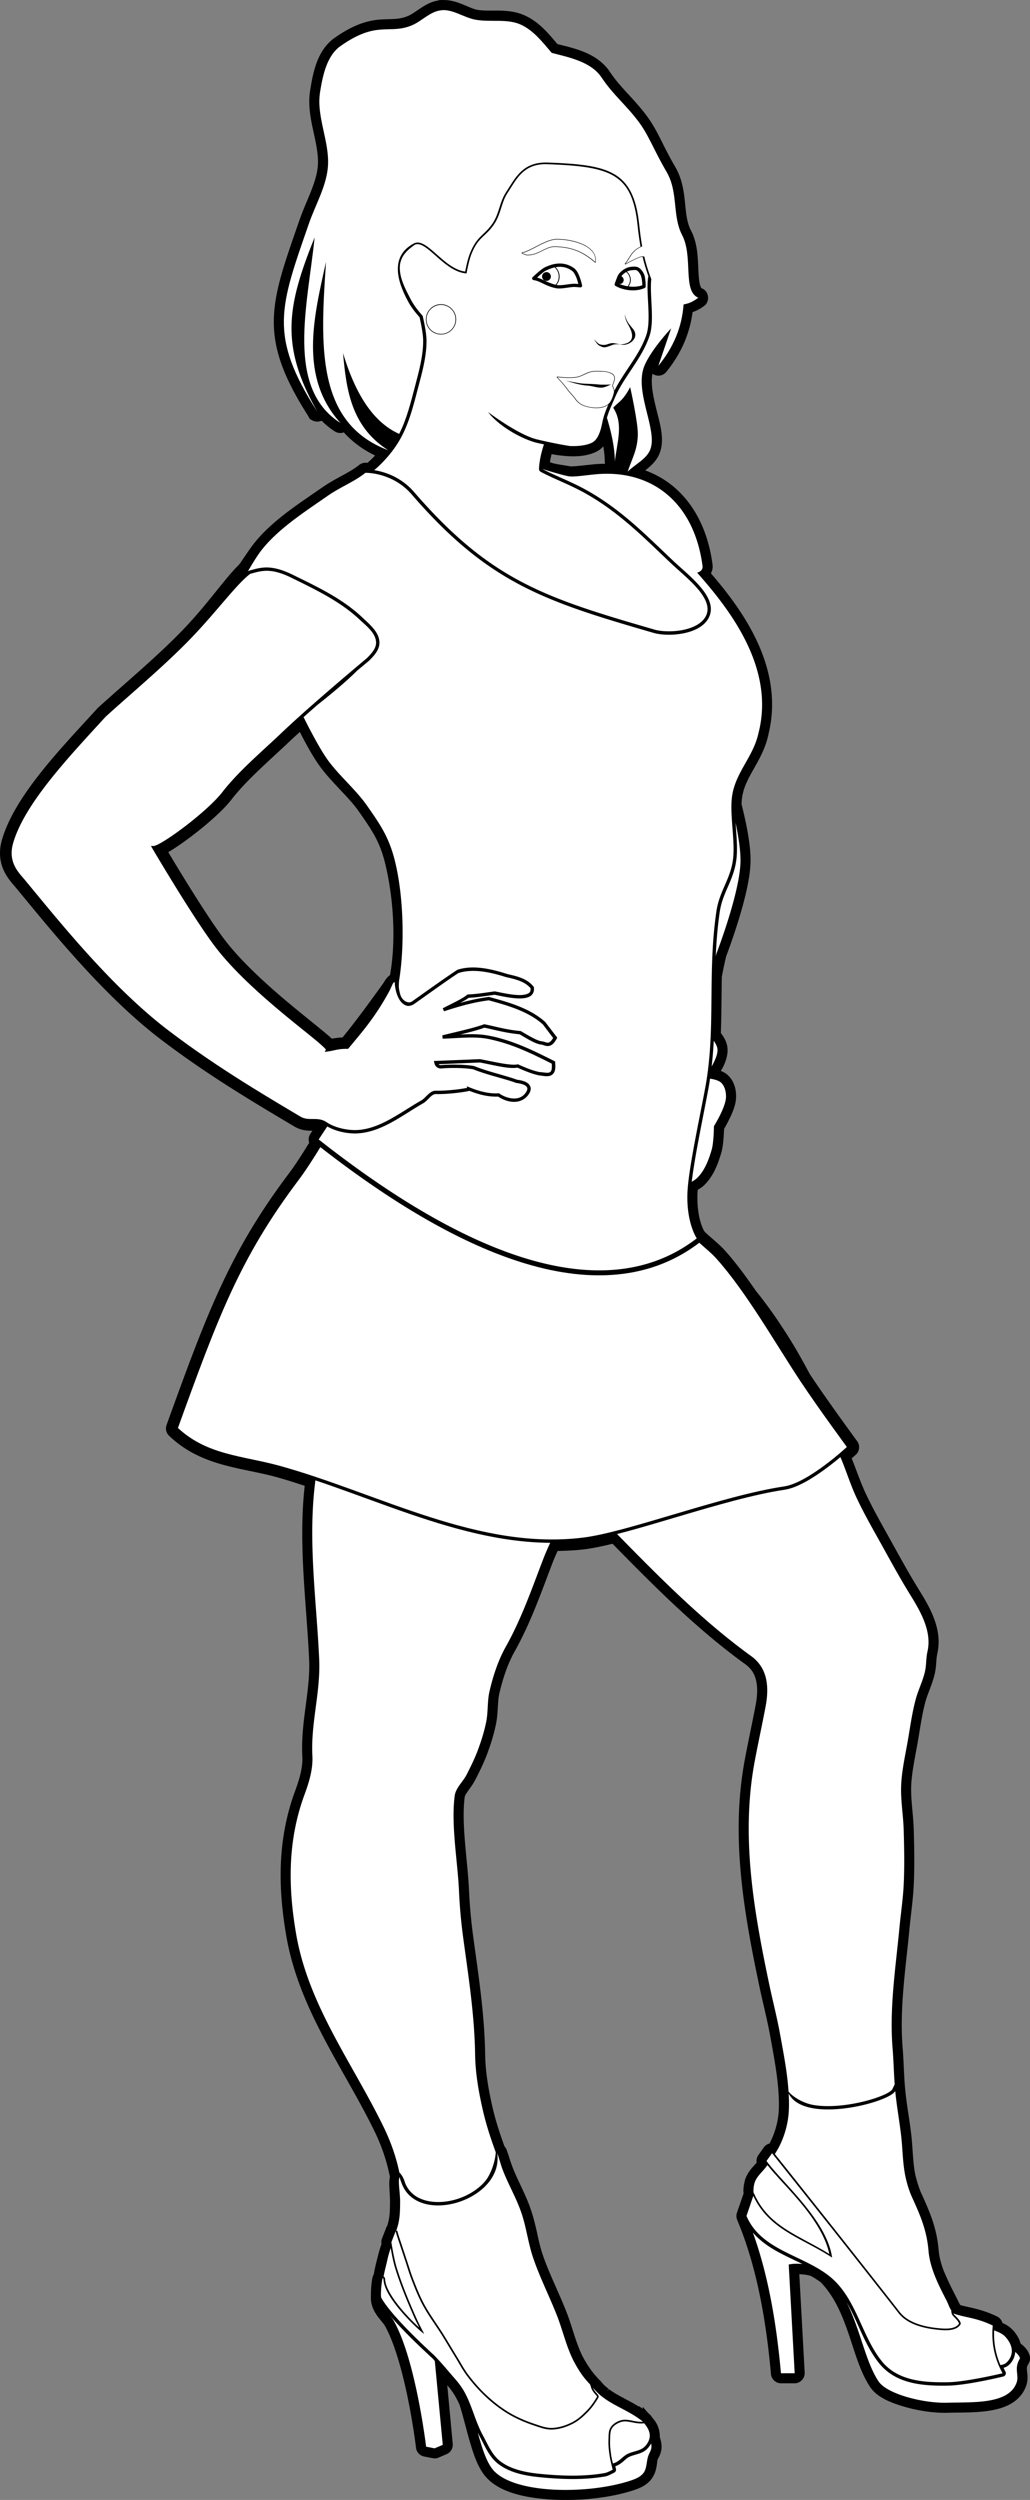 <svg xmlns="http://www.w3.org/2000/svg" viewBox="0 0 307.23 745.08"><rect x="0" y="0" width="307.23" height="745.08" fill="#808080" stroke="none"/><path d="M132.21 1.508c-.391.002-.665.047-.813.062-2.063.214-3.741 1.21-5.218 2.188-1.477.978-2.803 1.956-4.094 2.469-3.069 1.22-5.313.855-8.563 1.094-3.249.238-7.222 1.226-12.844 5.187-4.765 3.358-5.885 9.694-6.687 14.688-.665 4.14.196 8.169 1.031 12 .835 3.831 1.622 7.471 1.219 10.938-.613 5.273-3.553 10.358-5.5 15.97-4.305 12.407-7.429 20.872-7.563 29.311-.132 8.341 2.792 16.451 10.031 27.781.061.108.095.204.157.313h.03c.015.021.018.04.032.062.6.89 2.205.738 2.625-.25 1.333 1.483 2.844 2.865 4.688 4.031.67.41 1.653.171 2.062-.5 2.85 3.493 6.634 6.357 11.594 8.375-1.21 1.4-2.5 2.736-3.906 3.938-.138.118-.273.205-.406.312-.378-.028-.767-.063-1.094-.062-.34.004-.676.127-.938.344-2.906 2.368-7.1 3.982-11.125 6.78-6.94 4.827-15.467 10.2-20.594 17.157-.848 1.151-1.748 2.485-2.5 3.594a79.248 79.248 0 01-.968 1.406c-.266.373-.534.685-.438.594-3.928 3.724-9.111 11.423-16.469 19.125-.021.02-.042.04-.062.062-7.891 8.245-17.971 16.579-25.75 23.656a1.48 1.48 0 00-.094.125c-10.526 11.525-24.317 25.628-28.031 38.469-.963 3.328-.476 6.107.531 8.219 1.007 2.111 2.47 3.616 3.281 4.594 9.892 11.92 25.82 31.976 43.22 45.188 13.256 10.066 26 17.712 39.561 25.75 1.734 1.027 3.431 1.026 4.72 1.03 1.004.004 1.717.104 2.374.376l-1.906 2.906a1.546 1.546 0 00.156 1.844c-2.248 3.667-4.558 7.308-6.562 9.969-17.65 23.428-24.291 41.43-36.312 74.625a1.537 1.537 0 00.375 1.593c9.41 8.952 20.75 8.99 31.656 12.031 3.127.873 6.266 1.9 9.406 2.938-2.203 17.866.423 35.72 1.187 52.875.416 9.325-2.57 18.725-2.03 28.75.188 3.518-.896 7.236-2.22 10.812-5.191 14.026-5.073 28.086-2.593 42.469 3.763 21.829 17.212 39.3 26.312 58.094 2.149 4.438 3.792 9.291 4.687 14.219-.007.022-.056.041-.062.062a4.12 4.12 0 00-.157.907c-.05.608-.033 1.29 0 2 .067 1.417.196 3.03.188 4.187-.017 2.315-.043 4.299-.531 6.344-.123.513-.267 1.006-.407 1.5a1.504 1.504 0 00-.281.437l-1.281 3.282c-.09.248-.111.521-.063.78 0 0 .03.223.063.407-.459 1.36-.923 2.753-1.25 4.25-.005.023-.026.04-.031.063-.402 1.592-.848 3.355-1.125 5.156-.041.133-.252.362-.282.469-.125.446-.21.921-.28 1.5-.138 1.117-.233 2.457-.22 3.5-.002.04.002.085 0 .125-.043.765-.054 1.553.157 2.375.734 2.86 2.905 4.496 3.812 6.093 3.097 5.454 5.545 14.76 7.125 22.625 1.58 7.866 2.344 14.312 2.344 14.312a1.542 1.542 0 001.219 1.282l2.562.5c.293.056.602.023.875-.094l2.406-1.031c.574-.245.957-.878.907-1.5l-2.063-22.094c.956 1.104 1.983 2.243 3 3.406.994 1.128 1.879 2.308 2.594 3.562.533.934 1.017 1.88 1.438 2.875 1.135 3.672 2.084 7.674 3.156 11.312 1.072 3.639 2.215 6.929 4.062 9.25 3.536 4.445 10.977 6.168 19.094 6.625 8.117.458 16.99-.525 23.594-2.687 1.5-.491 3.378-1.164 4.656-2.813 1.53-1.972 1.272-4.215 1.657-5.437.186-.592 1.099-1.607 1.093-3.344-.002-.913-.258-1.835-.562-2.719.018-.225.034-.47.031-.625-.012-.783-.209-1.528-.5-2.218-.004-.011.004-.021 0-.032-.109-.256-.231-.473-.312-.625-.35-.648-.825-1.167-1.282-1.687a1.286 1.286 0 00-.03-.094l-.032-.031a1.508 1.508 0 00-.438-.563c-.196-.158-.399-.33-.625-.5a1.53 1.53 0 00-.03-.03c-.035-.026-.022.005-.032 0 .022.013-.012-.013-.031-.032-3.862-2.886-7.853-4.29-10.97-6.562-.141-.112-.265-.217-.343-.282a1.455 1.455 0 00-.062-.03c-.142-.11-.157-.13-.157-.126-.012-.01-.019-.021-.03-.031-.353-.296-.695-.561-.97-.813-.005-.005-.025.005-.03 0-.25-.234-.493-.505-.72-.75a1.53 1.53 0 00-.03-.03c-.007-.007-.027.004-.032 0-.015-.017-.016-.047-.031-.063-.203-.224-.4-.476-.594-.72a1.48 1.48 0 00-.125-.093c-.061-.065-.127-.122-.187-.187a1.53 1.53 0 00-.032-.031c-.803-.864-1.59-1.743-2.28-2.657a33.932 33.932 0 01-2.626-4.093 28.053 28.053 0 01-.812-1.563c-.008-.02.009-.01 0-.031s.01-.01 0-.031c-1.767-3.819-2.758-8.199-4.438-12.47-2.316-5.89-5.186-11.423-7.125-17.187-.654-1.946-1.12-4.022-1.594-6.125v-.032c-.028-.126-.065-.248-.093-.375-.007-.034.008-.022 0-.062v-.031c-.515-2.279-1.072-4.584-1.875-6.875-.204-.582-.396-1.15-.625-1.72a1.53 1.53 0 00-.031-.03c-.008-.02.009-.01 0-.032a52.81 52.81 0 00-.657-1.562c-1.402-3.23-2.94-6.109-4.187-9.375v-.031c-.192-.478-.52-1.44-.813-2.375a37.215 37.215 0 00-.718-2.125c-.042-.11-.083-.276-.125-.375a1.51 1.51 0 00-.5-.625c-1.445-4-2.784-8.014-3.72-12.094-1.229-5.366-2.17-10.794-2.25-16.188-.175-11.893-1.99-23.428-3.562-35a154.65 154.65 0 01-1.25-13.844c-.4-8.894-2.347-19.636-1.281-27.97.208-1.624 2.094-3.276 3.406-5.843 1.196-2.339 2.386-4.739 3.344-7.281 1.077-2.86 2.012-5.824 2.625-8.875.664-3.303.375-6.43 1-9.094 1.052-4.483 2.498-8.935 4.688-12.844 4.764-8.504 7.885-17.514 11.28-26.375.561-1.464 1.24-2.91 1.907-4.375 2.921-.025 5.856-.136 8.812-.5 2.565-.315 5.676-.99 9-1.813 12.552 12.791 25.32 25.726 40 36.344 2.239 1.62 3.333 3.573 3.844 5.875s.377 4.953-.125 7.625c-1.03 5.486-2.25 10.983-3.281 16.531-4.199 22.59-.257 44.862 4.312 66.656 1.078 5.14 2.402 10.177 3.313 15.22 1.052 5.828 2.178 11.616 2.5 17.374.144 2.576.173 5.105-.219 7.532a26.138 26.138 0 01-1.937 6.468c-.236.528-.49 1.049-.782 1.563-.005.008.005.023 0 .031-.002.004-.029-.004-.03 0-.004.006.003.022 0 .031-.099.173-.23.382-.345.563a1.531 1.531 0 00-1.375.625l-1.625 2.281a1.537 1.537 0 00-.062 1.656c-.06.075-.084.128-.156.219-.13.165-.272.366-.47.594-.869 1.006-1.984 2.059-2.718 3.594a6.668 6.668 0 00-.375.937c-.007.022.006.01 0 .031v.031c-.006.022.005.012 0 .032-.004.018.004.013 0 .03a9.46 9.46 0 00-.344 1.72c-.02.214-.056.5-.062.875-.004.347.066.664.094 1v.03l-.032.063-2.062 5.97c-.126.35-.115.75.031 1.093 5.813 13.836 8.687 29.737 10.188 46.406.062.743.755 1.377 1.5 1.375h4.063c.817.002 1.55-.778 1.5-1.594l-1.688-30.875c1.802-.133 3.922.01 5.656.594a32.939 32.939 0 013.281 2.094c.012.008.02.023.032.03 4.304 4.4 6.689 10.075 8.656 15.782 1.972 5.72 3.464 11.442 6.344 15.75 1.708 2.556 5.265 4.06 9.343 5.25 4.079 1.19 8.681 1.868 12.531 1.75 3.556-.11 8.181.053 12.344-.625 2.082-.34 4.075-.89 5.782-1.875s3.127-2.468 3.843-4.469c.579-1.614.276-2.969.188-3.969-.088-1-.107-1.729.687-3 .22-.36.28-.815.157-1.218-.43-1.417-1.481-2.322-2.563-3.063a7.866 7.866 0 00-1.312-2.937 9.041 9.041 0 00-.782-.938c-.036-.038-.09-.089-.125-.125-.002-.002 0-.031 0-.031-.005-.005-.026.005-.03 0a6.125 6.125 0 00-.563-.531c-.883-.716-1.812-1.09-2.688-1.438.005-.055-.005-.1 0-.156a1.539 1.539 0 00-.844-1.469c-5.048-2.427-8.677-2.593-11.344-3.5-.62-.997-1.143-2.177-1.812-3.469-1.182-2.28-2.315-4.621-3.313-6.969-.005-.012-.026-.018-.03-.03-.927-2.334-1.586-4.685-1.782-7-.541-6.395-2.546-10.993-5.031-16.439h-.031a40.791 40.791 0 01-1.5-4.406c-.005-.026-.025-.035-.032-.062-.003-.01.003-.022 0-.032v-.03a25.82 25.82 0 01-.375-1.5c-.195-.931-.319-1.91-.437-2.907-.35-2.942-.406-6.042-.781-9.188-.535-4.48-1.36-8.852-1.781-13.188-.402-4.134-.432-8.353-.782-12.656-.958-11.798.892-23.57 2.031-35.562.406-4.265 1.065-8.623 1.282-13.062.268-5.484.153-10.916 0-16.344-.132-4.652-.95-9.145-.75-13.406.203-4.35 1.223-8.743 2-13.28.69-4.03 1.237-8.016 2.25-11.813.62-2.328 1.762-4.685 2.53-7.343.449-1.549.58-2.733.657-3.813.078-1.08.117-2.047.406-3.375 1.504-6.903-2.555-13.299-5.53-18.125-2.742-4.445-5.288-9.07-7.845-13.688-2.801-5.061-5.683-10.015-8.062-15.156-1.634-3.53-2.87-7.384-4.469-11.188.966-.843 2.063-1.812 2.063-1.812.523-.494.608-1.385.187-1.97 0 0-8.735-11.851-14.094-19.937-.002-.005-.029.005-.031 0-1.948-3.625-3.917-7.234-6.125-10.75-3.057-4.869-6.338-9.654-10-14.156-.022-.032-.04-.063-.063-.094-2.911-4.209-5.867-8.23-8.906-11.625-2.266-2.532-4.636-4.123-6.375-5.969-.311-.488-2.67-4.395-2.344-12.438.02-.5.093-1.166.157-1.812.803-.442 1.613-.854 2.25-1.469 2.568-2.48 3.807-5.886 4.718-8.937.426-1.426.592-3.26.688-4.813a44.4 44.4 0 00.094-2.375c.175-.281.78-1.28 1.593-2.906.921-1.84 1.924-4.012 2-6.094.067-1.819-.34-3.97-1.906-5.469-.823-.788-1.764-1.073-2.687-1.312-.305-.08-.523-.1-.813-.156 1.217-1.838 2.866-4.438 2.875-7.125.007-2.131-1.233-3.528-2.031-4.688.227-5.758.206-11.492.313-17.312.666-3.597 1.337-6.35 1.343-6.375v-.031c.063-.161 1.72-4.432 3.47-10.031 1.781-5.704 3.617-12.544 3.75-17.594.127-4.88-1.26-11.487-2.688-17.156.019-.752.076-1.499.156-2.125.424-3.305 1.874-6.063 3.531-9 1.646-2.92 3.471-6.01 4.313-9.844.005-.024.026-.039.03-.063h-.03c4.938-19.324-7.507-36.362-17.531-47.812.543-.597 1.043-1.422.906-2.468-1.286-9.816-5.265-17.47-11.22-22.406-3.038-2.52-6.596-4.275-10.5-5.313.858-.702 1.725-1.384 2.72-2.187 1.382-1.115 2.795-2.474 3.437-4.438 1.158-3.542-.118-7.61-1.156-11.78-1.038-4.173-1.923-8.409-1.094-11.689.343-1.357 1.473-3.272 2.75-5.156l-1.032 3.03a1.547 1.547 0 00.722 1.722 1.547 1.547 0 001.84-.315c4.459-5.5 6.959-11.341 7.688-18.094 1.327-.361 2.677-.926 4-1.969.814-.65.59-2.172-.375-2.562-.718-.298-1.102-.812-1.437-1.907-.336-1.094-.472-2.687-.563-4.468-.181-3.564-.135-7.939-2.094-11.656-1.324-2.513-1.572-5.476-1.906-8.72-.334-3.243-.77-6.772-2.75-10.155-3.91-6.68-5.151-10.735-8.531-15.22-3.811-5.055-7.634-8.105-10.875-12.968-3.517-5.277-10.24-6.504-15.25-7.781-2.618-3.094-5.327-6.551-9.375-8.438-4.819-2.246-10.012-.88-14.062-1.656-2.748-.527-5.837-2.902-9.781-2.875zm-41.625 83c-.769 5.945-1.417 11.932-1.344 17.625.02 1.53.232 2.985.375 4.469-.788-3.272-1.223-6.418-1.156-9.563.085-4.003.863-8.113 2.125-12.53zm4.437 16.062c.143 4.207.466 8.312 1.282 12.094.375 1.74.986 3.344 1.562 4.969-2.1-4.543-3.003-9.377-3-14.47 0-.852.113-1.729.156-2.593zm10.906 17.188c3.479 6.354 7.554 10.336 12.031 12.5-.483.843-1.12 1.608-1.687 2.406-5.139-3.369-7.978-7.553-9.688-12.25-.308-.848-.416-1.78-.656-2.656zm81.281 1.344c.19.916.215 1.008.438 2.187.57 3.02 1.11 6.589 1.094 8.063-.048 4.192-1.436 6.346-2.938 10.75-.01.02-.021.041-.03.062-2.739-.393-5.575-.583-8.563-.28-3.93.396-6.49.749-7.47.562-1.249-.24-3.04-.455-4.655-.813-1.388-.308-2.28-.784-2.688-1.062a27.492 27.492 0 011.063-4.938c4.479.87 9.843 1.55 13.75-.344 1.425-.69 2.256-1.954 2.812-3.218.25-.567.306-1.093.469-1.657.752 2.978 1.349 5.984 1.406 9.125-.033.786.652 1.53 1.438 1.563s1.53-.652 1.562-1.438c.283-2.6.946-5.398 1.156-8.28.183-2.5-.069-5.106-1.312-7.563.718-.653 1.56-1.608 2.469-2.72zm-97.312 96.625c1.072 2.154 4.114 8.252 6.813 11.906 3.53 4.779 8.398 8.865 11.5 13.28 4.467 6.36 6.683 9.695 8.375 17.095 2.378 10.398 3.099 23.18 1.094 33.58-1.257.573-1.472 1.416-2.41 2.72-3.515 4.882-8.309 11.489-12.371 16.356-1.952.054-3.26.29-4.438.53-.15-.165-.284-.32-.469-.5-.654-.632-1.583-1.407-2.718-2.343-2.272-1.872-5.413-4.366-8.938-7.281-7.05-5.83-15.526-13.367-20.906-20.594-6.182-8.303-15.877-24.632-17.312-27.062.634-.318 1.33-.724 2.125-1.219 1.755-1.092 3.887-2.57 6.094-4.25 4.414-3.36 9.085-7.412 11.594-10.656 4.615-5.97 11.68-11.946 17.375-17.375 1.309-1.248 2.998-2.753 4.594-4.187z" stroke="#000" stroke-width="3"/><path d="M166.85 79.512c-.233.005-.453.03-.688.062-.141.02-.29.037-.437.063a3.896 3.896 0 011.187 2.781c0 .96-.363 1.821-.937 2.5.586.125 1.494.087 2.406-.031.913-.118 1.846-.28 2.625-.313.557-.023 1.025.017 1.5.063-.03-.126-.091-.342-.125-.469-.048-.18-.106-.418-.219-.75-.088-.259-.172-.515-.28-.781-.106-.257-.224-.484-.345-.719-.239-.472-.507-.88-.78-1.094a6.805 6.805 0 00-.97-.625 5.863 5.863 0 00-1.937-.625h-.031a6 6 0 00-.969-.062zM189.47 80.472c-.324 0-.624.032-.906.063-.195.02-.384.024-.563.062-.22.047-.422.111-.625.188a3.999 3.999 0 00-.375.156c.685.612 1.156 1.504 1.156 2.5 0 .726-.269 1.37-.656 1.906.269.038.537.078.813.094.37.021.753.02 1.125 0 .33-.02.646-.068.968-.125.04-.007.086.008.125 0 .052-.01.105-.02.157-.032.31-.069.612-.17.906-.28-.008-.227-.012-.448-.063-1-.069-.758-.261-1.645-.406-1.938-.201-.41-.443-.798-.719-1.094-.138-.148-.28-.29-.437-.375a1.024 1.024 0 00-.5-.125z" fill="#fff"/><path d="M162.03 48.942c-2.925.153-4.855 1.214-6.375 2.656-1.737 1.649-2.908 3.854-4.281 5.938-1.844 2.798-1.926 6.249-4 9.312-1.304 1.925-2.524 2.873-3.625 3.969-1.102 1.096-2.128 2.348-3.188 5.063-.668 1.71-1.312 5.156-1.312 5.156l-.094.468-.469-.062c-1.865-.24-3.58-1.157-5.156-2.281-.335-.24-.676-.496-1-.75a35.298 35.298 0 01-.844-.688c-.666-.556-1.288-1.11-1.906-1.656-1.265-1.119-2.43-2.126-3.469-2.719a6.998 6.998 0 00-.562-.281c-.013-.006-.019-.026-.031-.031-.173-.077-.339-.109-.5-.156-.337-.1-.636-.138-.938-.094-.02.003-.042-.004-.062 0-.182.032-.356.1-.532.187-2.33 1.636-3.847 3.165-4.343 5.688-.527 3.594 1.458 7.241 3.125 10.469.983 1.903 2.254 3.479 3.625 5.031.005.006-.005.025 0 .031.565 2.475 1.104 5.258 1.125 7.219.05 4.819-1.308 9.589-2.532 14.25-1.367 5.209-2.681 10.568-5.343 15.25-1.986 3.492-4.678 6.592-7.72 9.219 3.395.531 8.143 2.188 11.876 6.5 22.793 26.327 38.979 31.543 71.78 41.03 1.967.57 5.53.732 8.72.032 3.189-.7 5.902-2.196 6.78-4.625.428-1.18.328-2.352-.155-3.625s-1.363-2.605-2.5-3.938c-2.275-2.664-5.47-5.27-7.875-7.53-7.813-7.346-15.281-15.107-25.531-20.876-4.593-2.585-9.067-4.204-13.188-6.344l-.094-.03v-.032c-.049-.025-.108-.037-.156-.062a1.036 1.036 0 01-.438-1.282c-.018-.023-.044-.038-.062-.062.254-2.795.84-4.945 1.468-6.844-.89-.19-1.753-.372-2.5-.562-4.413-1.21-11.043-4.938-14.156-9.063 3.7 2.738 10.101 6.998 14.406 8.094 1.872.476 6.718 1.534 10.062 2.031 2.459.067 4.78-.166 6.5-1 1.886-.914 2.657-3.788 3.063-5.844.427-2.164 1.054-3.715 1.812-5.469-.029.024-.063.04-.093.063-1.506 1.131-3.964 1.087-5.75.687-1.818-.407-3.031-.93-4.281-2.75-.47-.683-1.42-1.55-1.938-2.28-1.364-1.926-3.186-3.78-3.219-3.813h-.031a.163.163 0 010-.031.154.154 0 01-.031-.032.154.154 0 01-.031-.03.163.163 0 010-.032.163.163 0 010-.031.163.163 0 010-.031.156.156 0 01.03-.032.156.156 0 01.032-.03.156.156 0 01.031-.032.163.163 0 01.031 0 .163.163 0 01.032 0 .163.163 0 01.03 0 .163.163 0 01.032 0c.027.003.99.121 2.25.187 1.278.068 2.823.06 3.813-.187 1.7-.423 3.117-1.724 5.343-1.688 1.256.02 2.636-.058 3.875.344.494.16.94.31 1.282.594.342.285.562.726.562 1.312 0 .337-.176.84-.344 1.313-.155.437-.29.759-.312.812.026.05.168.302.312.688.097.258.159.561.188.844 2.838-5.68 7.664-10.83 9.594-16.812 1.398-4.335-.086-11.847.406-16.375.04-.371.093-.681.156-.97a52.429 52.429 0 01-1.719-5.75c-.22-.001-.44.005-.625.063-1.522.482-4.326 2.08-4.406 2.125l-.062.032a.163.163 0 01-.032 0 .163.163 0 01-.03 0 .163.163 0 01-.032 0 .163.163 0 01-.031 0 .154.154 0 01-.031-.032.154.154 0 01-.032-.03.154.154 0 01-.03-.032.163.163 0 010-.031.163.163 0 010-.031.163.163 0 010-.032.156.156 0 01.03-.03c.02-.026.043-.038.063-.063.766-.972 1.229-1.94 1.875-2.813.604-.816 1.393-1.547 2.719-2.187-.423-2.355-.692-4.586-.938-6.813-.864-7.774-3.03-11.932-7.187-14.344-4.158-2.411-10.477-3.083-19.594-3.406a15.03 15.03 0 00-1.313 0zm4.125 22.281c2.22.006 5.217.451 7.625 1.531 1.204.54 2.251 1.238 2.969 2.125.717.887 1.099 1.982.937 3.25v.063a.156.156 0 01-.03.03.156.156 0 01-.032.032.163.163 0 01-.031 0 .163.163 0 01-.032 0 .163.163 0 01-.03 0 .163.163 0 01-.032 0 .163.163 0 01-.031 0 .154.154 0 01-.031-.031c-3.46-2.965-6.647-4.519-11.938-4.625-1.394-.028-2.542.575-3.813 1.219-1.27.643-2.647 1.307-4.437 1.28-.117-.001-.25-.04-.407-.093s-.33-.118-.5-.187c-.34-.139-.656-.282-.656-.282a.154.154 0 01-.031-.03.154.154 0 01-.031-.032.163.163 0 010-.031.154.154 0 01-.031-.031.163.163 0 010-.032.156.156 0 01.03-.03.163.163 0 010-.032.156.156 0 01.032-.031.163.163 0 01.031 0 .156.156 0 01.031-.031c1.326-.273 3.123-1.28 4.97-2.22 1.845-.938 3.768-1.816 5.468-1.812zm.687 7.312c1.543-.024 3.075.415 4.532 1.5.013.01.018.021.03.032.834.72 1.326 1.964 1.688 3.03.363 1.067.532 1.97.532 1.97.065.304-.221.623-.532.593 0 0-1.444-.15-2.062-.125-.663.028-1.619.191-2.563.313-.943.122-1.893.207-2.718.031-1.606-.342-2.781-.885-3.782-1.375s-1.825-.885-2.843-1.031c-.378-.048-.535-.623-.25-.875 0 0 .562-.523 1.25-1.125.687-.602 1.464-1.261 2.093-1.625l.032-.031c1.495-.766 3.051-1.257 4.593-1.281zm22 .938c.23-.005.476-.022.72 0 1.257.112 2.034 1.212 2.5 2.156.305.62.395 1.485.468 2.281.073.796.062 1.47.062 1.47a.515.515 0 01-.312.468c-2.954 1.297-6.612.59-8.719-.656a.49.49 0 01-.219-.563s.203-.613.47-1.312c.265-.7.552-1.47 1-1.938 1.156-1.211 2.425-1.873 4.03-1.906zM131.53 90.661c2.491 0 4.532 2.04 4.532 4.531s-2.04 4.5-4.532 4.5-4.5-2.009-4.5-4.5 2.01-4.531 4.5-4.531zm54.844 2.937c.35 2.247 1.725 3.507 2.532 4.563 1.963 2.57-1.304 5.175-3.938 4.5h-.031c-.47-.052-1.446-.134-2.125.094-1.272.427-2.405 1.083-3.375.562-.51-.274-.92-.069-2.281-2.219 1.456 1.556 1.602 1.55 2.594 1.688 1.252.174 2.055-.67 3.312-.5.608.082 1.747.318 2.031.375 2.334-.16 4.342-1.11 3.031-4.406-.597-1.503-1.708-2.674-1.75-4.657zM250.46 433.792c-3.935 3.323-11.224 8.934-16.5 9.719-14.806 2.203-35.663 9.569-50.312 13.28 12.739 12.984 25.631 26.096 40.406 36.782 5.06 3.66 5.36 9.42 4.313 15-1.036 5.518-2.257 11.017-3.282 16.53-4.135 22.249-.25 44.3 4.313 66.063 1.067 5.09 2.388 10.132 3.312 15.25 1.015 5.618 2.13 11.27 2.5 16.969 1.418 1.695 4.42 3.361 6.907 3.875 2.895.598 6.496.546 10 .094 3.503-.453 6.911-1.289 9.53-2.22 1.31-.464 2.427-.957 3.22-1.405.792-.449 1.23-.93 1.25-.97l.75-1.53c-.26-3.568-.336-7.15-.625-10.72-.978-12.031.897-23.913 2.03-35.843.411-4.322 1.07-8.633 1.282-12.97.265-5.415.153-10.83 0-16.25-.127-4.495-.96-9.007-.75-13.5.212-4.535 1.265-8.992 2.031-13.468.684-3.996 1.237-8.02 2.281-11.938.67-2.512 1.81-4.879 2.532-7.375.822-2.843.402-4.206 1.03-7.094 1.338-6.138-2.37-12.21-5.343-17.031-2.768-4.489-5.32-9.135-7.875-13.75-2.79-5.04-5.706-10.022-8.125-15.25-1.837-3.97-3.073-8.189-4.844-12.188-.009-.022-.022-.041-.031-.063zM94.15 440.692c-2.469 18.021.275 36.22 1.062 53.906.431 9.676-2.55 19.052-2.03 28.719.208 3.874-.966 7.798-2.313 11.438-5.077 13.715-4.985 27.458-2.531 41.688 3.683 21.367 16.996 38.706 26.188 57.688 2.024 4.182 3.63 8.7 4.593 13.344.909.866 1.452 2.193 1.688 3.063 1.133 2.874 3.342 4.516 6.156 5.28 2.814.765 6.232.578 9.438-.437s6.184-2.854 8.218-5.187c1.708-1.958 3.067-5.806 3.26-8.728-1.577-4.306-2.862-8.217-3.885-12.679-1.241-5.419-2.199-10.949-2.28-16.5-.175-11.753-1.989-23.25-3.563-34.844-.63-4.636-1.04-9.297-1.25-13.969-.393-8.72-2.396-19.507-1.282-28.219.308-2.405 2.458-4.182 3.563-6.344 1.19-2.329 2.359-4.677 3.281-7.125 1.059-2.81 1.971-5.681 2.563-8.625.604-3.008.299-6.169 1-9.156 1.071-4.566 2.556-9.136 4.843-13.219 4.68-8.352 7.78-17.297 11.188-26.188.686-1.788 1.482-3.542 2.282-5.281-24.094-.094-47.181-10.922-70.188-18.625z" fill="#fff"/><path d="M95.43 341.162c-2.33 3.814-4.72 7.524-6.844 10.344-17.537 23.278-24.073 41.027-36.094 74.219 8.972 8.535 19.885 8.58 31.031 11.688 29.598 8.253 59.103 25.202 90.47 21.344 13.458-1.655 41.452-12.495 59.968-15.25 7.529-1.12 19.312-12.188 19.312-12.188s-8.724-11.82-14.125-19.969c-7.361-11.108-16.112-26.54-25-36.469-1.83-2.045-3.8-3.504-5.531-5.156l-.156.125c-12.486 9.63-28.507 12.203-47.562 7.375-18.8-4.764-40.652-16.677-65.47-36.062z" stroke="#000" fill="#fff"/><path d="M177.69 110.722c-2.166-.035-3.564 1.252-5.313 1.688-2.047.51-6.156 0-6.156 0s1.895 1.886 3.281 3.843c.5.705 1.449 1.57 1.938 2.281 1.233 1.795 2.382 2.315 4.188 2.72 1.757.393 4.216.394 5.656-.688 1.12-.843 1.627-2.7 1.844-3.625.155-.665-.532-2-.532-2s.656-1.573.656-2.125c0-1.105-.769-1.463-1.75-1.781-1.202-.39-2.549-.292-3.812-.313zm-8.938 2.719s3.9.853 5.407.906c1.585.056 2.89.1 4.469.25 1.192.114 3.593 0 3.593 0s-1.617.806-2.469.906c-1.516.18-3.099-.525-4.625-.593-2.346-.106-6.375-1.47-6.375-1.47z" fill="#fff"/><path d="M132.22 3.008c-.216.001-.438.04-.656.062-3.317.344-5.808 3.332-8.906 4.563-6.803 2.703-10.185-1.592-21.094 6.094-4.093 2.883-5.3 8.776-6.094 13.719-1.216 7.566 3.166 15.263 2.28 22.875-.661 5.695-3.714 10.866-5.593 16.28-8.617 24.837-12.172 33.312 2.531 56.157-11.273-19.82-9.07-31.545-.843-52-2.065 20.273-8.75 44.893 7.718 55.312-12.394-13.663-8.036-31.377-4.312-48.031-1.681 24.728-3.109 48.023 18.562 56.156-11.325-7.175-12.518-18.581-13.5-28.97 4.277 14.198 10.139 21.12 16.75 24.095 2.186-4.262 3.396-9.105 4.656-13.906 1.227-4.675 2.548-9.376 2.5-14-.018-1.748-.517-4.435-1.062-6.844-1.314-1.506-2.577-3.059-3.563-4.969-3.373-6.257-5.046-13.392 1.875-17.062 3.847-1.933 8.812 7.572 15.281 8.407 0 0 .634-3.402 1.344-5.22 2.162-5.537 4.315-5.421 6.844-9.155 1.975-2.918 2.06-6.34 4-9.282 2.71-4.112 4.85-9.112 12.438-8.843 18.262.647 25.505 2.492 27.25 18.188.56 5.081 1.154 10.108 3.656 16.594-.007.059-.025.093-.031.156-.228 2.097-.011 5.114.125 8.125.135 3.01.189 6.042-.594 8.469-2.197 6.811-7.711 12.339-10.281 18.344-1.077 2.515-1.877 4.117-2.469 6.187 1.258 4.178 2.292 8.43 2.375 13 .595-5.465 2.681-11.165-.5-16 1.632-1.783 2.826-1.923 5.063-6.125 0 0 2.322 10.38 2.28 14-.05 4.523-1.577 6.924-3.03 11.188 2.287-2.287 5.838-3.8 6.843-6.875 1.853-5.665-4.2-15.782-2.28-23.375 1.226-4.852 8.405-12.469 8.405-12.469l-3.812 11.187c4.542-5.602 6.989-11.375 7.531-18.312 1.405-.214 2.874-.816 4.375-2-4.786-1.986-1.417-12.215-4.844-18.719-.564-1.07-.933-2.2-1.218-3.344-.024-.093-.041-.188-.063-.281-1.142-4.887-.482-10.299-3.344-15.188-3.97-6.784-5.217-10.79-8.437-15.062-3.69-4.893-7.558-7.96-10.938-13.031-3.16-4.742-9.745-6.002-14.875-7.344-2.736-3.203-5.376-6.627-9.125-8.375-4.172-1.944-9.198-.664-13.72-1.531-3.235-.62-6.252-2.866-9.5-2.844z" fill="#fff"/><path d="M127.85 79.042c-1.176.162-2.282 1.17-2.875 2.312-.618 1.19-.602 2.793.094 3.938.865 1.423 2.718 1.962 3.968 3.062.7.616 1.074 1.709 1.97 1.97.53.154 1.624-.344 1.624-.344s-4-3.269-4.656-5.063c-1.123-3.07 2.308-1.421 2.313-2.656.004-1.101-.225-2.66-1.25-3.063a2.34 2.34 0 00-1.188-.156zM166.16 71.382c-3.294-.008-7.666 3.467-10.406 4.031 0 0 1.232.528 1.5.531 3.506.052 5.37-2.558 8.25-2.5 5.32.108 8.588 1.679 12.062 4.657.627-4.917-7.007-6.708-11.406-6.72zm25.625 2a.772.772 0 00-.281.062c-3.11 1.345-3.34 3.192-4.97 5.22 0 0 2.917-1.656 4.5-2.157 1.043-.33 2.595.344 2.595.344s-.046-1.441-.313-2.094c-.231-.566-.905-1.38-1.531-1.375zM135.865 95.193a4.32 4.32 0 11-8.64 0 4.32 4.32 0 018.64 0zM161.74 139.762c4.098 2.157 8.696 3.783 13.469 6.469 10.403 5.855 17.932 13.71 25.719 21.03 4.72 4.44 12.851 10.437 10.781 16.157-2.102 5.807-12.3 6.497-16.719 5.219-32.813-9.492-49.346-14.888-72.25-41.344-4.594-5.307-10.938-6.385-13.75-6.375-3.176 2.589-7.387 4.18-11.219 6.843-6.978 4.852-15.349 10.205-20.219 16.812-1.434 1.946-2.917 4.564-3.656 5.75.05-.04.105-.086.156-.125l.063-.062.093-.031c1.504-.407 2.982-.888 4.813-.97 2.133-.094 4.708.407 8.344 2.188 7.192 3.525 14.714 7.06 20.625 12.625 1.05.99 2.311 2.082 3.343 3.313s1.835 2.623 1.844 4.25c.012 2.195-1.564 3.882-3.062 5.375l-.032.031c-1.032.865-2.362 1.96-3.593 3-3.414 3.415-8.213 7.331-11.75 10.125-1.416 1.24-2.845 2.484-4.188 3.688.402.812 4.525 9.142 7.375 13 3.376 4.57 8.234 8.663 11.5 13.312 4.477 6.372 6.889 10.033 8.625 17.625 2.318 10.133 2.696 24.249.965 34.758-.038 1.317-.216 1.653.306 3.737.528 2.111 2.445 3.107 3.604 2.286 4.59-3.248 9.454-6.746 13.438-9.375l.063-.031.062-.031c4.39-1.4 9.46-.428 14.72 1.25.021.005.04.026.062.031 2.836.646 5.854 1.274 7.843 3.719l.094.094.031.125c.205 1.236-.289 2.218-1.156 2.718s-2.027.646-3.281.625c-2.487-.04-5.431-.734-7.281-1.093-3.071.428-5.257.798-7.72.906-.685.534-1.616 1.02-2.562 1.531 2.618-.732 5.365-1.37 8.47-1.781l.093-.031.094.03c6.098 1.642 12.209 3.403 16.75 7.47l.03.03.032.063 3.313 4.313.187.281-.156.281c-.42.783-.822 1.301-1.25 1.656-.428.356-.884.514-1.312.532-.844.035-1.502-.359-2-.438h-.032c-.864-.076-1.851-.488-2.968-1.062-1.109-.57-2.307-1.296-3.5-2-4.281-.414-7.15-1.28-10.5-1.97-1.85.69-4.449 1.366-7.22 2.032 3.177-.157 6.345-.204 9.376.531v-.03c7.156 1.573 12.924 4.533 18.688 7.405l.25.125v.282c.126 1.224.083 2.088-.188 2.75a2.137 2.137 0 01-1.375 1.25c-1.117.317-2.333-.08-3.28-.125h-.032l-.063-.032c-1.31-.307-2.795-.713-6.312-2.28-1.263.228-2.939.055-4.875-.282-2.01-.35-4.239-.866-6.281-1.25-.01-.002-.022.002-.032 0l-12.312.5c.017.018.014.046.032.063.176.164.368.247.687.218 2.772-.252 7.132-.223 9.875.281h.031l.063.032c4.233 1.7 8.676 2.603 12.688 4.03.048.007.077.026.125.032 1.567.195 2.706.587 3.375 1.281.344.358.567.804.594 1.282.026.477-.143.96-.407 1.437-1.202 2.034-3.165 2.68-4.968 2.563-1.73-.112-3.307-.847-4.344-1.563-2.889.13-5.763-.592-8.594-1.719-.063.024-.114.043-.188.063-.198.053-.455.097-.78.156-.652.117-1.547.254-2.563.375-2.032.242-4.535.43-6.438.375-.613-.017-1.143.358-1.75.937-.606.58-1.235 1.342-2.062 1.813-6.108 3.472-12.266 8.568-19.562 8.969-2.781.153-6.31-.508-9.031-2.063l-2.563 3.875c50.336 39.602 88.324 48.333 112.78 29.47 0 0-3.152-4.541-2.781-13.657.289-7.094 3.855-23.235 5.375-31.625 3.123-17.239.543-33.502 3.25-52.125.92-6.334 4.42-9.781 5.031-16.156.506-5.281-1.05-12.738-.375-18 .932-7.26 6.363-11.876 7.906-19.03 4.943-19.2-8.204-36.449-18.312-47.813 0 0 1.837-.354 1.625-1.969-2.495-19.044-15.285-29.02-32.188-27.312-3.884.393-6.368.825-7.906.532-2.273-.434-7.719-2.157-7.719-2.157z" fill="#fff"/><path d="M79.08 170.132c-1.613.072-2.988.5-4.469.906-4.132 3.178-9.777 10.971-17.28 18.812-8.003 8.362-18.097 16.731-25.813 23.75l-.031.031c-10.551 11.551-24.12 25.723-27.562 37.625-.835 2.887-.407 5.058.437 6.813s2.13 3.07 3.032 4.156c9.921 11.956 25.787 31.931 42.875 44.906 13.155 9.989 25.789 17.622 39.344 25.656 1.244.738 2.423.717 3.718.719 1.296.002 2.715.02 4.063.937 2.53 1.723 6.388 2.5 9.219 2.344 6.859-.377 12.876-5.31 19.094-8.844.602-.342 1.215-1.026 1.875-1.656.66-.63 1.437-1.248 2.469-1.219 1.806.052 4.28-.136 6.28-.375 1-.119 1.88-.263 2.5-.375.217-.039.358-.06.5-.093l-.093-.469.875.344c2.883 1.172 5.744 1.907 8.563 1.75l.187-.031.125.125c.865.626 2.45 1.337 4 1.437 1.536.1 3.018-.352 4.031-2.031.199-.359.295-.667.282-.906-.014-.24-.11-.446-.313-.657-.407-.422-1.35-.825-2.875-1h-.062l-.063-.03c-3.94-1.417-8.457-2.302-12.844-4.063-2.568-.457-6.856-.49-9.5-.25a1.89 1.89 0 01-1.469-.5 2.11 2.11 0 01-.625-1.188l-.125-.562h.594l13.188-.532h.063l.062.032c2.077.39 4.298.874 6.281 1.218 1.983.345 3.763.522 4.719.313l.156-.031.125.062c3.63 1.63 4.926 1.94 6.25 2.25 1.112.064 2.268.338 2.906.156.327-.092.517-.238.688-.656.15-.366.184-1.093.125-2-5.676-2.83-11.257-5.67-18.156-7.187-4.444-1.079-9.452-.386-14.375-.25l-.125-1c4.461-1.105 9.604-2.211 12.406-3.282l.125-.03.156.03c3.501.714 6.298 1.6 10.625 2h.094l.094.063c1.216.717 2.446 1.443 3.53 2 1.085.557 2.053.954 2.626 1h.03c.786.11 1.357.425 1.813.406.229-.01.435-.076.72-.312.231-.193.544-.597.843-1.094l-3.031-4c-.022-.02-.04-.043-.063-.063-4.28-3.797-10.116-5.537-16.125-7.156-5.023.67-9.17 1.92-13.25 3.25-.021.007-.04.024-.062.031l-.407-.906c.028-.015.066-.016.094-.031 2.592-1.355 5.682-2.749 7.219-4l.125-.094h.156c2.46-.102 4.67-.464 7.844-.906h.156c1.88.364 4.853 1.056 7.188 1.094 1.167.019 2.17-.165 2.75-.5.547-.316.76-.725.656-1.563-1.745-2.026-4.445-2.641-7.25-3.28h-.031c-5.187-1.661-10.071-2.52-14.125-1.25-.013.007-.05-.009-.063 0-3.952 2.612-8.735 6.08-13.312 9.312-.983.585-1.768.62-2.395.372-2.49-.984-3.307-5.027-3.308-6.913-.573-.1-.838 1.202-1.68 2.752-4.19 7.714-8.083 12.077-12.085 16.913l-.156.188h-.25c-2.775-.043-3.786.51-5.781.781l-.938.125.344-.687c-.013-.021-.008-.031-.031-.063-.105-.143-.309-.349-.594-.625-.571-.552-1.442-1.326-2.563-2.25-2.241-1.848-5.422-4.347-8.968-7.281-7.093-5.868-15.668-13.44-21.25-20.938-6.823-9.163-18.344-28.781-18.344-28.781l-.438-.75h.875c.086 0 .546-.126 1.125-.406s1.318-.697 2.156-1.22c1.677-1.043 3.771-2.505 5.938-4.155 4.332-3.3 8.968-7.37 11.219-10.281 4.82-6.234 11.969-12.231 17.594-17.594 7.069-6.74 18.76-16.665 25.5-22.312l.03-.032c1.463-1.459 2.729-2.906 2.72-4.593-.007-1.298-.638-2.517-1.594-3.657-.956-1.139-2.203-2.171-3.281-3.187-5.758-5.422-13.175-8.972-20.375-12.5-3.536-1.733-5.9-2.149-7.844-2.063zM115.88 689.572c.557.69 1.134 1.37 1.563 2.125 6.568 11.569 9.656 37.5 9.656 37.5l2.53.5 2.438-1.031-2.375-25.031c-.27-.29-.523-.575-.812-.875.027.028-.276-.24-.656-.594s-.91-.853-1.532-1.437a192.655 192.655 0 01-4.625-4.47c-2.101-2.11-4.338-4.44-6.187-6.687zm26.625 35.406c1.225 4.469 2.497 8.537 4.406 10.938 5.932 7.457 28.361 7.597 41.062 3.437 1.443-.472 3.007-1.081 3.938-2.28 1.052-1.357.89-3.332 1.406-4.97.31-.983 1.003-1.874 1-2.906-.001-.3-.041-.636-.094-.968-.33.64-.758 1.209-1.25 1.687-.888.864-1.955 1.237-2.937 1.531-.982.295-1.886.526-2.563.906-1.005.566-1.96 1.924-3.687 2.594-.072.028-.174.064-.25.094l.187.75a1 1 0 01-.469 1.125s-.41.214-.937.469-1.125.572-1.781.687c-6.376 1.117-13.046.86-19.344.25-4.201-.406-8.832-1.205-12.438-3.875-2.856-2.114-4.147-5.51-5.625-8.219-.223-.408-.425-.835-.625-1.25zM224.57 665.382c4.623 12.827 7.04 27.118 8.375 41.938h4.094l-1.781-32.406c1.229-.269 2.652-.297 4.093-.156-2.19-1.075-4.453-2.099-6.625-3.25-3.033-1.609-5.917-3.495-8.156-6.125zm27.906 20.688c4.197 8.306 5.647 17.783 9.594 23.688 2.498 3.738 13.296 6.567 20.562 6.344 7.271-.224 18.239.603 20.594-5.969.851-2.377-.914-4.14 1.031-7.25-.225-.74-.76-1.358-1.438-1.906a5.658 5.658 0 01-2.156 4.094c-.41.318-.877.507-1.312.625.179.388.357.776.562 1.156a1 1 0 01-.656 1.437s-10.681 2.624-16.469 2.72c-7.29.119-15.56-.377-20.625-6.75-3.282-4.132-5.178-9.075-7.344-13.689a56.34 56.34 0 00-2.344-4.5z" fill="#fff"/><path d="M148.32 641.762c1.934 13.952-23.431 21.856-28.438 9.156-.342-.958-.578-1.384-.625-2.031-.683.51.112 4.717.094 7.281-.017 2.313-.026 4.439-.563 6.688-.165.69-.388 1.357-.594 2.03l.313-.03s.274 1.04.562 1.906l2.282 6.875c.597 1.793 1.121 3.588 1.78 5.312.99 2.585 2.003 5.149 3.282 7.563 1.713 3.232 3.96 6.193 5.938 9.375 1.339 2.155 2.613 4.325 3.937 6.469 1.143 1.85 2.143 3.766 3.406 5.437 1.74 2.3 3.66 4.468 5.781 6.406 2.013 1.839 4.196 3.53 6.532 4.907 2.283 1.345 4.756 2.399 7.28 3.25 1.79.602 3.547 1.288 5.282 1.25 2.097-.047 4.253-.735 6.156-1.72 1.71-.883 3.184-2.27 4.563-3.718 1.047-1.099 1.901-2.386 2.719-3.719.087-.143.087-.143.062-.219s-.134-.23-.312-.437c-.358-.415-.974-1.019-1.375-2l-.353-1.112c-2.062-2.199-3.14-3.749-4.585-6.388-2.434-4.444-3.49-9.535-5.344-14.25-2.28-5.798-5.139-11.376-7.125-17.281-1.48-4.402-1.994-9.086-3.53-13.469-1.595-4.546-3.814-8.187-5.532-12.688-.476-1.185-1.162-3.823-1.594-4.844zm-31.781 28.219c-.38 1.166-.74 2.351-1 3.563-.35 1.623-.841 3.293-1.125 4.968.018.007.047-.009.062 0 .148.083.213.18.25.25.15.278.147.491.188.907.278 2.794 3.317 6.945 6.281 10.188a61.09 61.09 0 003.844 3.843c-.492-.974-.993-1.933-1.438-2.937-2.136-4.826-4.19-9.744-5.75-14.812-.602-1.958-1.043-4.386-1.312-5.969zm69.938 51.688c-.356-.005-.7.038-1.031.125-1.135.3-2.307 1-2.906 1.938-.573.894-.505 2.23-.563 3.562-.067 1.556.134 3.16.375 4.75.086.569.283 1.4.469 2.156.197-.062.4-.113.594-.187 1.358-.528 2.292-1.817 3.562-2.531 1.687-.95 3.925-.932 5.313-2.282.869-.845 1.55-2.1 1.53-3.312-.02-1.34-.782-2.624-1.687-3.656l-.281.03s-.704.098-1.906-.062c-1.226-.162-2.4-.517-3.469-.53zM267.03 623.192c-1.69 3.425-27.166 10.05-31.781.75.147 2.624.169 5.312-.25 7.906a27.681 27.681 0 01-2.063 6.844c-.511 1.147-1.128 2.225-1.812 3.281.704.88 21.448 26.863 37.281 47.125 2.264 2.897 6.53 4.184 10.344 4.656 1.302.162 2.867.332 4.219.22 1.352-.114 2.438-.495 3.062-1.407.014-.02.014-.04 0-.125s-.06-.213-.156-.375c-.19-.325-.537-.74-.875-1.094-.338-.354-.636-.662-.844-.906-.358-.391-.36-1.023-.441-1.538-.725-1.15-.843-1.855-1.465-3.056-2.36-4.553-4.853-9.507-5.281-14.562-.52-6.146-2.395-10.504-4.875-15.938-.923-2.022-1.575-4.167-2.031-6.344-.84-4.001-.797-8.159-1.282-12.219-.526-4.413-1.32-8.794-1.75-13.219zm-38.125 22.062c-.013.019-.019.043-.031.063-1.21 1.821-3.189 3.217-3.813 5.312-.261.878-.34 1.813-.312 2.75l.406.875c2.357 5.009 5.868 8.043 9.969 10.594 3.774 2.348 8.037 4.32 12.25 6.938-1.084-5.11-4.465-10.314-8.313-14.97-3.745-4.532-7.78-8.506-10.156-11.562zm67.625 49.281c-.143 3.636.447 7.012 1.875 10.344.597-.08 1.153-.228 1.625-.594 1.05-.81 1.766-2.236 1.781-3.562.02-1.592-.901-3.192-2-4.344-.866-.908-2.09-1.383-3.281-1.844z" fill="#fff"/><path d="M118.01 664.972l-1.27 3.304s.76 4.84 1.59 7.541c1.55 5.038 3.586 9.922 5.72 14.741.744 1.681 1.586 3.316 2.436 4.947.39.746-11.454-9.622-12.066-15.787-.315-3.166-1.084 4.432-.675 5.148 3.471 6.075 15.343 16.675 15.861 17.213 2.345 2.434 4.012 4.498 6.008 6.78 1.042 1.181 2.015 2.442 2.796 3.811 2.35 4.122 3.318 8.925 5.591 13.09 1.52 2.784 2.788 5.99 5.338 7.878 3.349 2.48 7.804 3.285 11.945 3.686 6.255.605 12.828.837 19.062-.255.86-.15 2.414-1.016 2.414-1.016s-.688-2.609-.89-3.94c-.241-1.596-.45-3.216-.38-4.829.055-1.287-.06-2.727.635-3.812.69-1.079 1.938-1.833 3.177-2.16 1.52-.402 3.143.174 4.702.38 1.153.154 1.779.064 1.779.064-5.096-4.11-10.967-5.171-14.932-10.166.725 1.772 2.165 2.173 1.588 3.114-.824 1.343-1.709 2.671-2.796 3.812-1.391 1.461-2.909 2.886-4.701 3.812-1.954 1.01-4.155 1.73-6.354 1.78-1.87.04-3.693-.674-5.465-1.271-2.551-.86-5.05-1.938-7.37-3.304-2.373-1.398-4.576-3.1-6.608-4.956-2.148-1.963-4.092-4.16-5.846-6.482-1.297-1.715-2.3-3.634-3.431-5.464-1.329-2.15-2.605-4.334-3.94-6.481-1.96-3.154-4.233-6.123-5.972-9.404-1.297-2.447-2.315-5.037-3.304-7.624-.67-1.752-1.186-3.559-1.78-5.338l-2.287-6.862c-.296-.89-.575-1.95-.575-1.95zM230.29 641.752l-1.652 2.287c4.323 6.136 17.976 17.52 19.561 28.802-9.039-5.915-18.688-8.156-23.501-18.38l-2.033 5.972c4.175 9.9 15.915 11.473 24.018 17.41 8.707 6.38 9.953 17.853 16.266 25.797 4.749 5.977 12.593 6.473 19.824 6.354 5.493-.09 16.266-2.668 16.266-2.668-2.469-4.575-3.383-9.136-2.923-14.233-4.938-2.375-8.414-2.398-11.437-3.495-1.257-.457 2.535 2.137 1.779 3.24-1.484 2.166-5.146 1.72-7.752 1.398-3.876-.48-8.27-1.751-10.675-4.829-16.099-20.603-37.742-47.655-37.742-47.655zM219.4 245.192c.257 3.548.613 7.272.312 10.406-.32 3.351-1.398 5.947-2.468 8.406-1.07 2.46-2.125 4.798-2.563 7.813-.658 4.526-.999 8.906-1.187 13.219l.187-.782s6.94-17.9 7.188-27.312c.085-3.237-.575-7.524-1.47-11.75zM212.9 310.192a123.978 123.978 0 01-.625 7.656c.9-1.599 1.745-3.441 1.75-4.844.003-1.028-.52-1.925-1.125-2.812zM211.8 321.472a88.87 88.87 0 01-.406 2.5c-1.325 7.311-4.149 20.432-5.063 28.25.611-.364 1.186-.731 1.594-1.125 2.236-2.16 3.423-5.303 4.313-8.281.689-2.308.718-7.188.718-7.188s3.48-5.512 3.594-8.625c.055-1.514-.343-3.264-1.437-4.312-.7-.67-2.14-1.023-3.313-1.219zM165.44 79.692c-.38.084-.772.208-1.156.344-.114.04-.23.08-.344.125-.397.159-.784.325-1.187.531-.006.004-.026-.004-.032 0-.472.276-1.302.948-1.968 1.531-.31.271-.32.305-.532.5.392.116.757.257 1.125.406.367.154.735.325 1.094.5.467.23.965.449 1.5.657.089.035.19.06.281.093.186.068.363.157.563.22.291.091.607.172.937.25a3.642 3.642 0 00-.281-5.156zm-2.438 1.406c.723 0 1.313.59 1.313 1.313s-.59 1.312-1.313 1.312-1.312-.59-1.312-1.312.59-1.313 1.313-1.313zM186.78 81.072c-.21.12-.418.273-.625.437s-.413.341-.625.563c-.034.035-.1.189-.156.281.388.211.656.62.656 1.094 0 .634-.481 1.14-1.094 1.219-.158-.068-.324-.114-.469-.188.189.097.382.197.594.282.212.084.456.147.688.218.463.142.949.261 1.468.344.41-.526.688-1.156.688-1.875 0-.948-.455-1.806-1.125-2.375z" fill="#fff"/></svg>